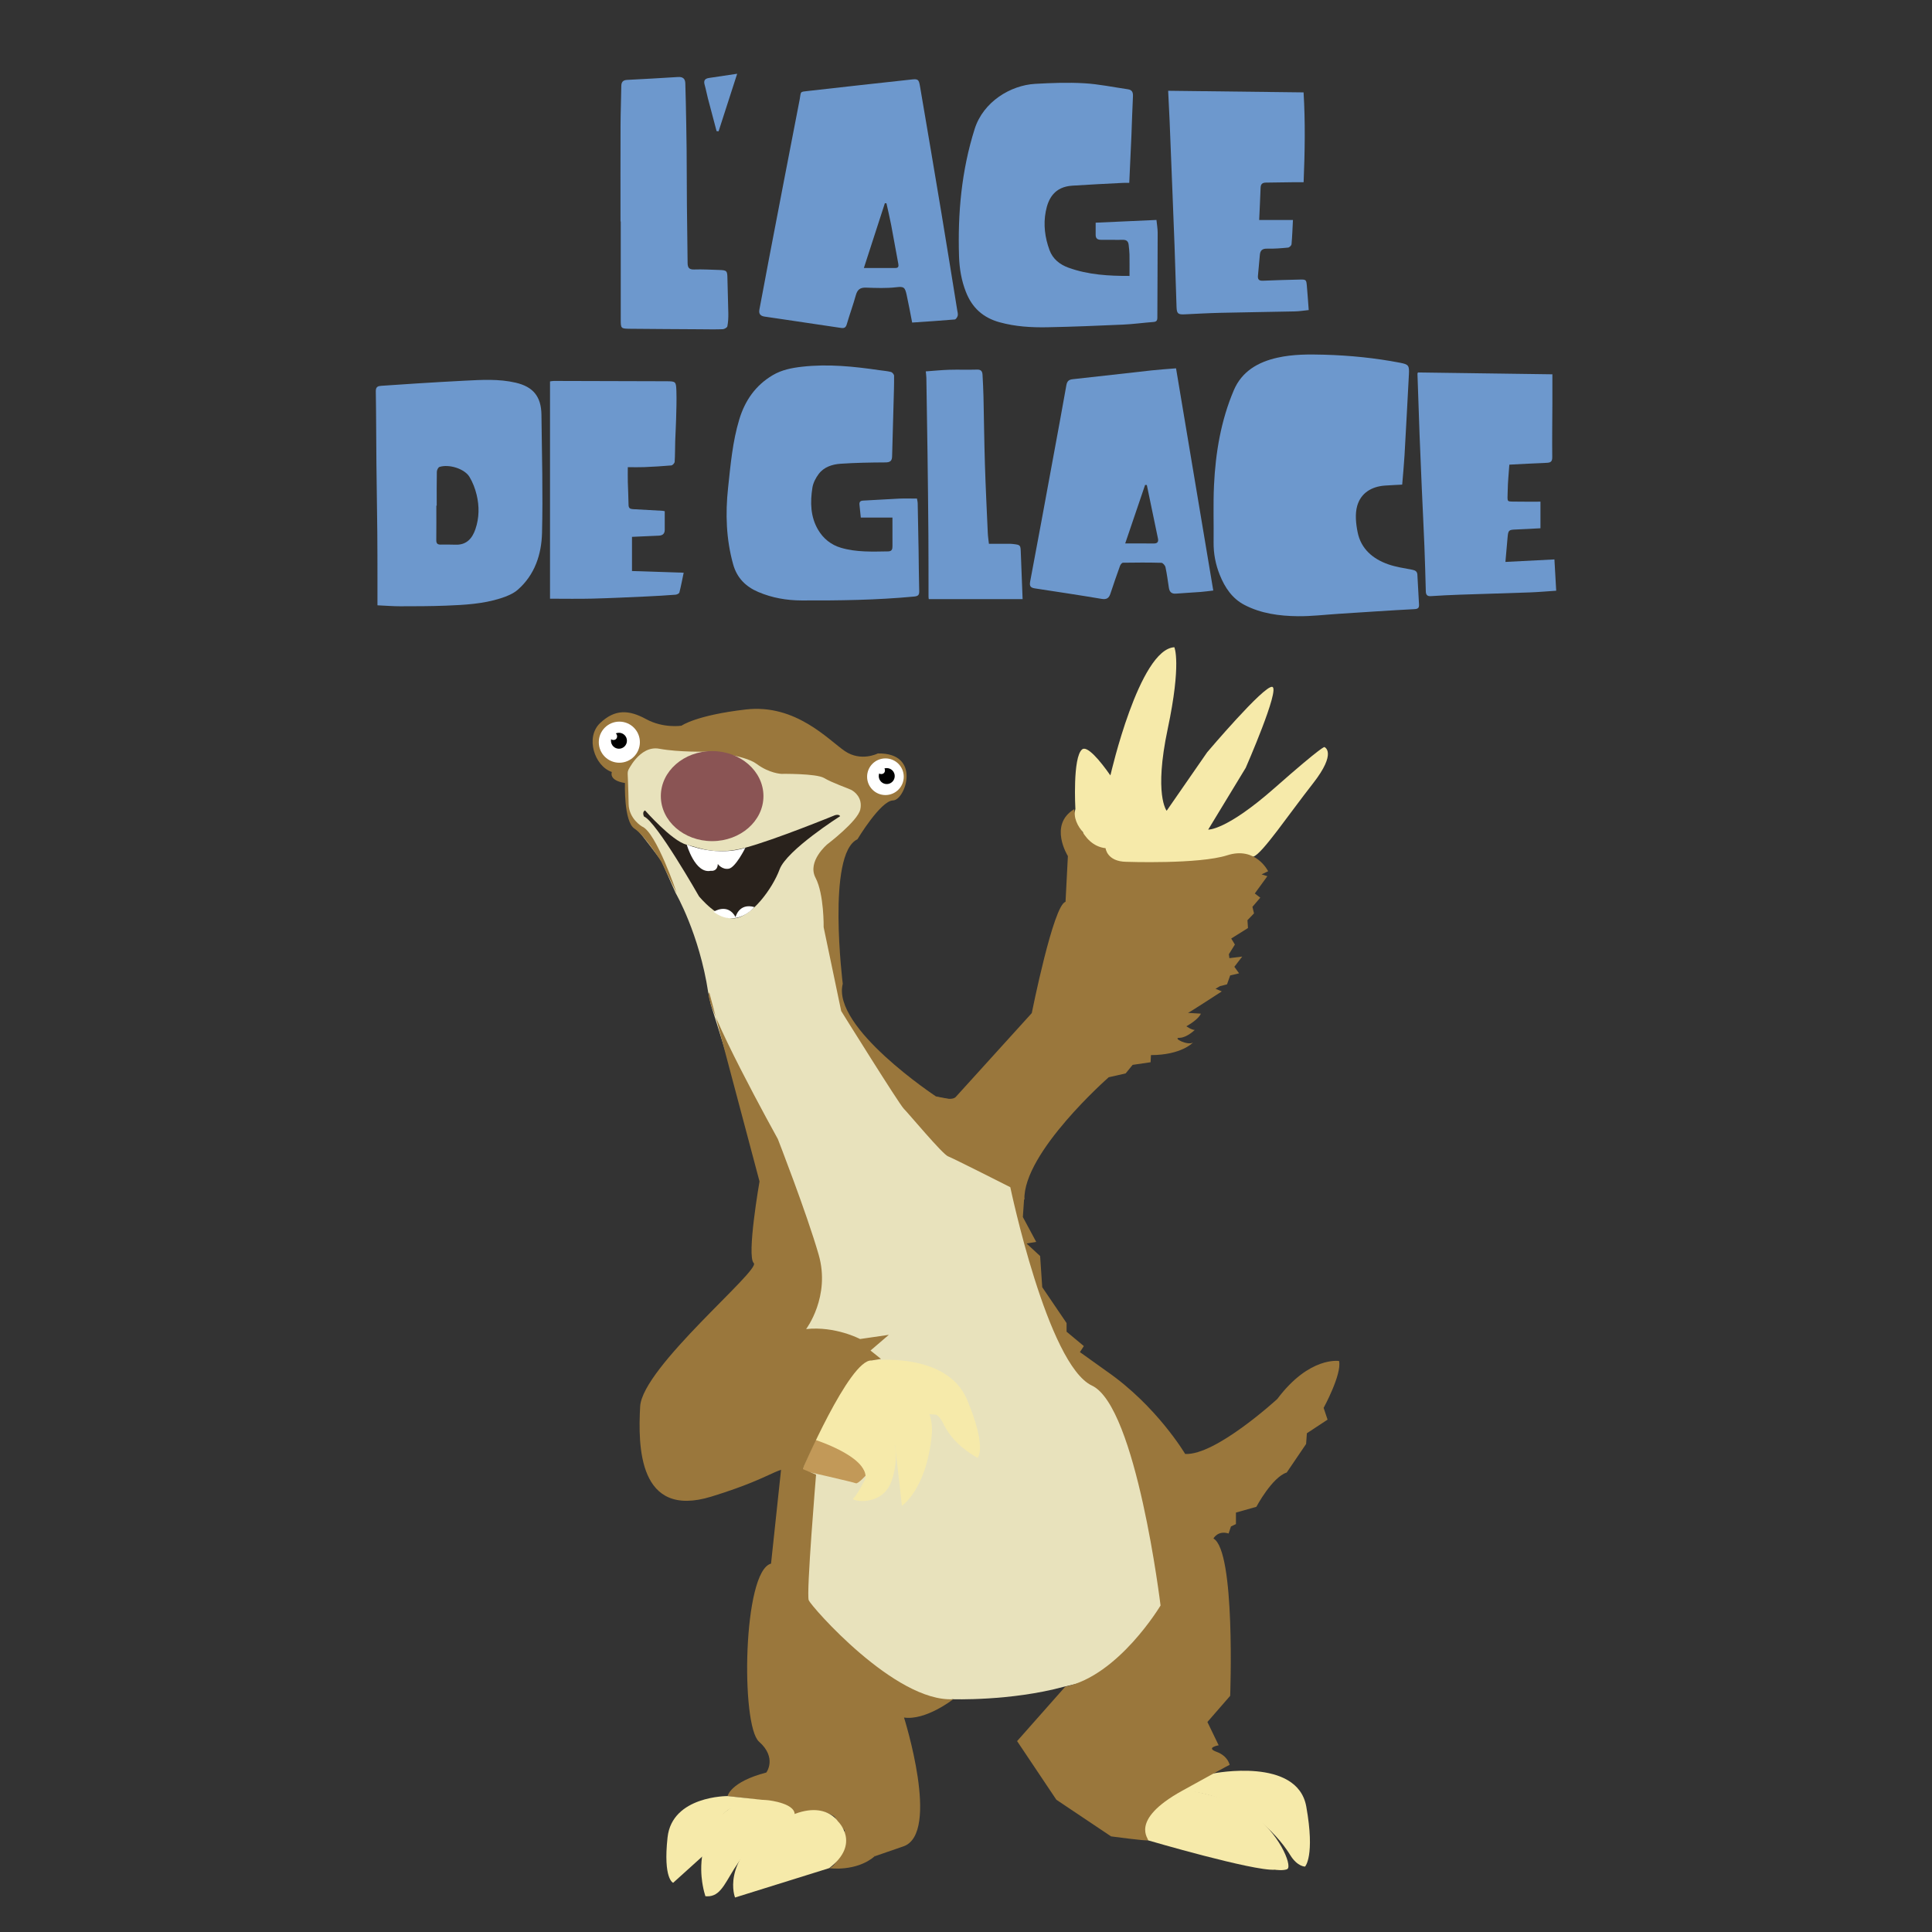 <?xml version="1.0" encoding="UTF-8"?>
<svg id="Calque_1" data-name="Calque 1" xmlns="http://www.w3.org/2000/svg" xmlns:xlink="http://www.w3.org/1999/xlink" viewBox="0 0 2000 2000">
  <rect x="0" y="0" width="2000" height="2000" fill="#333333" stroke="none"/>
  <defs>
    <style>
      .cls-1 {
        fill: #fff;
      }

      .cls-2 {
        fill: #29221c;
      }

      .cls-3 {
        fill: #9a773c;
      }

      .cls-4 {
        fill: #c29958;
      }

      .cls-5 {
        fill: #8a5454;
      }

      .cls-6 {
        fill: #f6eaaa;
      }

      .cls-7 {
        clip-path: url(#clippath);
      }

      .cls-8 {
        fill: none;
      }

      .cls-9 {
        fill: #6d98cd;
      }

      .cls-10 {
        fill: #e8e2bc;
      }
    </style>
    <clipPath id="clippath">
      <rect class="cls-8" width="2000" height="2000"/>
    </clipPath>
  </defs>
  <g class="cls-7">
    <g>
      <path class="cls-10" d="m651.571,776.971l-3.794,46.068s1.355,23.305,9.756,33.06,27.099,34.957,27.099,34.957l14.904,33.602s24.389,42.003,33.602,102.704l2.71,12.465,16.801,53.926,35.499,102.433,26.286,112.459s-12.465,94.032-13.007,95.387,43.358,19.782,43.358,19.782l-13.278,95.387s-10.027,62.598-10.027,63.411,3.794,145.52,3.794,145.52l82.38,38.751,64.224-4.336,13.82-3.523s60.43,2.168,115.982-13.007l66.934-15.717,58.262-59.075-24.389-130.345-15.175-78.857-82.38-65.308-10.839-29.538-19.511-35.499-6.504-21.95-4.065-17.343-7.046-23.305-2.439-57.178-78.315-54.468-43.087-37.667-17.885-20.866-42.816-51.216-7.046-32.518-7.046-63.14.271-65.037,36.583-49.32-4.878-29.538-46.339-22.763-101.078-27.099-58.533,8.401-32.789,10.297Z"/>
      <path class="cls-6" d="m1149.734,801.721s29.628-129.712,65.94-131.699c0,0,7.588,16.259-6.865,84.548-14.453,68.289-1.084,84.728-1.084,84.728l41.913-60.52s58.894-69.553,67.385-67.747c8.491,1.807-27.46,83.825-27.46,83.825l-38.841,63.953s18.427,1.265,68.831-43.177,51.487-42.274,51.487-42.274c0,0,13.549,5.239-11.923,37.757-25.473,32.518-51.849,71.721-61.243,75.515-9.394,3.794-138.926,12.646-138.926,12.646l-41.19-19.33,4.516-23.305"/>
      <path class="cls-3" d="m989.22,1135.757l78.857-86.987s22.492-112.459,34.957-115.169l2.439-47.423s-20.324-32.247,6.504-48.507c0,0,5.691,37.396,32.518,40.377,0,0,1.355,13.82,21.408,14.091,0,0,75.063,2.71,104.601-6.775,29.537-9.485,42.274,16.53,42.274,16.53l-6.775,3.252,5.962,1.897-13.007,17.885,5.691,4.336-8.13,9.485,1.626,6.775-6.775,7.046.542,8.13-17.343,10.839,3.794,6.233-6.233,10.027.542,4.065,13.278-1.626-8.13,10.568,4.878,6.775-9.214,2.168-3.252,9.214-7.317,1.897-4.607,2.71,6.504,2.71s-34.144,22.221-34.957,22.221,13.278.813,13.278.813c0,0-1.445,5.329-14.995,13.098,0,0,5.42,3.794,8.672,3.794,0,0-7.793,7.624-15.177,8.106-.241.016-.481.024-.721.024-7.588,0,8.491,8.31,14.091,4.878,0,0-11.923,13.007-43.538,13.007l-.361,7.407-18.608,2.71-7.226,8.852-17.524,3.974s-88.884,78.044-87.258,126.822c0,0-76.012-108.53-91.458-106.904,0,0,15.582,5.013,20.189.677Z"/>
      <path class="cls-6" d="m1113.242,837.491s-3.071-53.836,7.046-61.785c10.117-7.949,52.029,59.617,51.849,67.927-.181,8.31-9.033,29.447-25.653,30.531-16.62,1.084-37.938-20.414-33.241-36.673Z"/>
      <path class="cls-4" d="m830.151,1522.183s53.655,12.194,55.823,13.278,11.381-9.214,11.381-9.214l-13.82-22.492-39.293-13.82-14.091,32.247Z"/>
      <path class="cls-6" d="m839.636,1489.123s59.092,17.664,56.365,41.461c0,0-9.214,18.156-12.736,20.595s30.079,9.756,39.835-18.427c9.756-28.183,4.878-65.85-36.041-81.296-40.919-15.446-55.281.271-55.281.271"/>
      <path class="cls-6" d="m889.226,1416.499s80.754,12.194,75.334,68.831-30.892,73.437-30.892,73.437l-7.046-62.327-65.85-47.423,28.454-32.518Z"/>
      <path class="cls-6" d="m902.233,1408.369s77.773-9.756,98.91,40.648c21.137,50.403,10.839,60.159,10.839,60.159-17.358-9.68-26.527-20.52-31.705-28.725-5.178-8.204-5.38-12.211-11.11-15.988-0,0-37.396-2.439-37.396-2.439h0l-60.972-36.854,21.95-25.202,9.485,8.401Z"/>
      <path class="cls-6" d="m1256.322,1835.805s86.716-17.162,95.929,34.325c9.214,51.487-1.265,62.146-1.265,62.146,0,0-7.949.181-15.356-11.923s-40.829-59.978-109.84-66.843l-6.323-7.588,36.854-10.117Z"/>
      <path class="cls-6" d="m1188.395,1905.087s109.298,32.067,131.338,30.441c0,0,2.529.361,5.442.429,2.073.048,6.416-.135,7.746-1.332,4.566-4.112-8.631-37.26-38.299-58.172-10.372-7.311-19.916-11.123-26.557-13.73-0,0-11.464-4.5-50.584-12.465h0l-31.796,3.433s-4.878,41.551-1.807,46.068c3.071,4.516,4.516,5.329,4.516,5.329Z"/>
      <path class="cls-3" d="m844.784,1526.519s-10.297,123.57-7.588,130.074c2.71,6.504,89.426,105.685,149.585,102.433,0,0-28.183,22.221-50.945,18.969,0,0,37.938,119.776-.542,133.325l-29.809,10.297s-36.854-28.183-40.648-39.564c-3.794-11.381-111.646-22.763-111.646-22.763,0,0,2.71-14.633,40.106-24.389,0,0,11.381-15.175-7.588-31.976-18.969-16.801-16.801-176.683,12.465-184.271l11.381-106.769,35.228,14.633Z"/>
      <path class="cls-3" d="m734.222,1027.362l52.029,195.652s-13.549,77.502-5.962,84.548c7.588,7.046-115.44,107.853-117.608,148.501-2.168,40.648-2.168,116.524,73.708,93.219,75.876-23.305,67.747-35.228,93.219-25.473,0,0,49.862-117.066,72.624-115.44l9.756-1.626-10.839-8.672,18.969-16.259-29.809,4.336s-25.473-13.549-55.823-10.297c0,0,25.473-33.602,13.007-76.96-12.465-43.358-42.274-119.776-42.274-119.776,0,0-79.128-142.539-70.998-151.752Z"/>
      <path class="cls-3" d="m874.774,1891.628s-2.891,37.938-16.44,42.274c0,0,27.821,4.155,47.152-12.285l-30.712-29.989Z"/>
      <path class="cls-6" d="m753.191,1859.291s-57.449-.361-62.146,42.816c-4.697,43.177,5.781,46.971,5.781,46.971l33.602-30.35s10.117-42.816,28.363-47.332c0,0,10.478-5.781,29.628-6.142.881-.621,1.761-1.242,2.642-1.863-12.623-1.366-25.247-2.732-37.87-4.099Z"/>
      <path class="cls-3" d="m807.298,1866.065s41.009,4.381,45.616,9.801c4.607,5.42-32.88,3.071-32.88,3.071l-11.472-7.046s-.723-5.194-1.265-5.826Z"/>
      <path class="cls-6" d="m795.368,1863.626s31.082,3.252,26.898,17.072c0,0-9.115,2.981-20.921,10.399-20.219,12.705-31.983,29.649-37.06,37.024-12.723,18.48-16.916,33.279-29.737,34.822-1.837.221-3.375.113-4.334,0-.729-2.334-1.825-6.172-2.69-10.975-1.152-6.396-6.989-38.818,14.047-66.121,3.63-4.712,8.023-10.292,16.139-15.04,15.083-8.823,31.248-7.883,37.657-7.181Z"/>
      <path class="cls-6" d="m858.334,1933.902l-97.42,30.396s-14.769-36.448,36.583-72.624c51.352-36.177,69.915-6.233,69.915-6.233,0,0,24.253,23.079-9.078,48.461Z"/>
      <path class="cls-3" d="m1045.856,1228.976s38.48,183.729,84.548,205.408,70.998,227.629,70.998,227.629c0,0-43.358,72.624-98.639,84.006l-49.862,56.365,40.648,60.701,56.636,37.938s36.312,4.878,38.209,4.065-20.595-20.324,35.228-51.216c55.823-30.892,49.32-26.828,49.32-26.828,0,0-1.626-9.214-13.549-13.549-11.923-4.336,2.168-6.775,2.168-6.775l-11.652-24.118,23.576-27.099s5.691-150.127-17.343-162.863c0,0,4.607-8.672,15.717-5.149l2.439-7.317,5.149-2.439v-11.923l21.137-5.962s16.259-30.621,31.434-35.499l20.053-29.538.813-11.11,21.408-14.091-4.065-12.194s18.969-34.686,15.988-48.507c0,0-30.621-5.149-63.953,39.293,0,0-63.953,58.804-95.387,56.907,0,0-29.267-49.591-81.296-85.632l-27.641-19.782,4.065-6.233-17.885-14.904v-8.943l-25.202-37.125-2.168-32.247-14.091-13.007,10.027-1.626-13.82-25.744,1.355-19.782-56.636-98.368-34.551-6.639s-108.259-71.405-96.607-116.66c0,0-16.801-134.68,15.175-149.585,0,0,23.982-39.971,36.854-40.241,12.872-.271,29.809-49.455-15.717-48.642,0,0-17.343,8.943-34.144-2.439-16.801-11.381-50.674-49.049-102.433-43.087-51.758,5.962-66.663,16.801-66.663,16.801,0,0-18.698,2.981-36.583-6.775-17.885-9.756-32.247-10.568-47.694,4.065-15.446,14.633-5.962,44.442,12.194,50.674,0,0-3.794,8.672,13.549,11.381,0,0-1.355,39.835,9.756,47.152s27.912,34.415,27.912,34.415l15.988,32.518s-21.137-63.14-36.041-69.102c0,0-13.549-7.859-13.82-23.305-.271-15.446-1.084-33.602-1.084-33.602,0,0,12.194-27.37,32.789-23.576s49.049,2.981,49.049,2.981c0,0,38.751,2.981,51.758,12.736,13.007,9.756,25.473,10.297,25.473,10.297,0,0,36.312-.542,44.442,4.336s24.66,10.568,27.912,12.194,12.194,8.13,9.485,20.324c-2.71,12.194-34.144,36.041-34.144,36.041,0,0-21.137,17.614-12.194,34.686,8.943,17.072,8.401,51.216,8.401,51.216l18.156,86.716s59.888,96.2,64.766,101.078,40.106,47.152,45.797,49.32c5.691,2.168,64.495,31.976,64.495,31.976Z"/>
      <ellipse class="cls-5" cx="737.203" cy="824.122" rx="53.113" ry="46.61"/>
      <path class="cls-2" d="m667.74,838.936s27.821,31.615,42.816,35.409,30.531,11.201,60.701,3.252,92.858-33.602,92.858-33.602c0,0,4.155-1.626,5.6.903,0,0-55.281,35.048-62.688,55.101-7.407,20.053-28.905,48.778-46.248,50.584-17.343,1.807-37.215-22.763-37.215-22.763,0,0-44.08-77.502-56.907-82.561,0,0-2.349-4.697,1.084-6.323Z"/>
      <path class="cls-1" d="m710.917,874.345s8.672,30.531,24.931,27.099c0,0,6.865,1.265,7.226-7.046,0,0,4.336,6.142,11.381,4.878s17.162-21.679,17.162-21.679c0,0-25.834,9.936-60.701-3.252Z"/>
      <path class="cls-1" d="m738.693,943.898s14.498-9.62,22.763,5.42c0,0,3.523-14.904,19.511-10.297,0,0-18.563,22.492-42.274,4.878Z"/>
      <circle class="cls-1" cx="916.596" cy="804.069" r="18.969"/>
      <circle class="cls-1" cx="641.138" cy="768.299" r="21.272"/>
      <circle cx="917.951" cy="803.392" r="8.265"/>
      <circle cx="640.732" cy="766.809" r="8.265"/>
      <circle class="cls-1" cx="635.041" cy="762.247" r="3.794"/>
      <circle class="cls-1" cx="912.305" cy="797.52" r="3.794"/>
    </g>
    <g>
      <path class="cls-9" d="m1451.543,501.674c-6.053.329-11.887.571-17.71.976-13.99.973-25.03,7.687-28.836,20.947-2.421,8.433-1.373,18.493.413,27.362,3.458,17.172,15.618,27.542,31.544,33.17,8.013,2.832,16.628,4.025,25.028,5.669,3.099.607,5.093,1.782,5.282,5.06.594,10.275,1.17,20.552,1.697,30.831.16,3.12-.549,4.668-4.578,4.877-26.22,1.365-52.416,3.184-78.62,4.853-14.05.895-28.108,2.626-42.147,2.479-19.152-.199-38.191-2.706-55.494-11.763-12.603-6.597-20.119-17.915-25.336-30.779-4.44-10.949-6.62-22.344-6.469-34.238.25-19.607-.513-39.252.419-58.82,1.61-33.787,7.181-67.017,20.493-98.315,8.314-19.547,25.097-29.256,45.312-33.748,15.979-3.551,32.174-3.503,48.355-3.05,26.312.738,52.462,3.336,78.335,8.308,8.958,1.721,9.757,2.883,9.267,12.066-1.497,28.068-2.95,56.138-4.564,84.199-.559,9.724-1.541,19.424-2.393,29.915Z"/>
      <path class="cls-9" d="m1169.271,285.629c0-7.66.086-14.982-.039-22.3-.055-3.237-.514-6.469-.832-9.699-.358-3.643-2.089-5.462-6.066-5.366-7.412.179-14.835-.154-22.249-.014-3.843.072-5.915-1.239-5.869-5.267.044-3.897.01-7.795.01-12.455,21.087-.952,41.771-1.886,62.93-2.842.449,4.549,1.26,8.941,1.256,13.333-.026,29.262-.255,58.524-.328,87.785-.007,2.989-.937,4.276-4.083,4.511-10.427.779-20.816,2.236-31.252,2.703-26.118,1.17-52.247,2.251-78.384,2.755-16.69.322-33.283-.658-49.64-5.178-17.129-4.734-28.394-15.018-34.796-31.342-4.649-11.855-6.731-24.112-7.136-36.756-1.437-44.805,2.565-88.881,16.145-131.908,8.973-28.43,37.366-45.355,62.665-46.795,16.836-.959,33.798-1.579,50.606-.626,15.202.862,30.273,4.053,45.398,6.239,4.244.613,5.448,3.096,5.226,7.292-.716,13.538-1.012,27.097-1.58,40.643-.675,16.075-1.464,32.146-2.238,48.958-2.227,0-4.395-.098-6.552.016-17.494.924-34.998,1.722-52.476,2.884-18.199,1.21-24.798,13.037-27.417,26.656-2.622,13.636-.878,27.04,3.865,39.985,3.412,9.311,10.711,15.043,19.712,18.29,20.361,7.346,41.6,8.569,63.125,8.498Z"/>
      <path class="cls-9" d="m944.256,333.911c-2.054-10.432-3.674-19.548-5.68-28.578-1.732-7.799-2.754-8.934-10.567-8.006-10.388,1.234-21.026.795-31.534.428-6.12-.214-8.94,2.124-10.53,7.881-2.793,10.109-6.448,19.977-9.363,30.056-1.014,3.504-2.751,4.261-5.984,3.773-20.366-3.072-40.742-6.069-61.116-9.085-5.957-.882-11.919-1.734-17.875-2.624-4.258-.637-6.386-2.644-5.466-7.374,3.282-16.884,6.32-33.816,9.56-50.708,10.657-55.564,21.299-111.131,32.115-166.664,1.673-8.592-.529-7.793,9.5-8.935,35.312-4.022,70.642-7.885,105.972-11.741,7.044-.769,7.863-.225,9.083,6.925,7.457,43.714,14.882,87.433,22.164,131.177,5.587,33.563,10.951,67.164,16.395,100.75.302,1.864.914,3.873.497,5.601-.367,1.521-1.881,3.831-3.049,3.932-14.521,1.251-29.072,2.162-44.121,3.195Zm-49.988-56.455c11.295,0,22.044.052,32.792-.033,3.124-.025,3.336-1.896,2.815-4.613-2.549-13.308-4.804-26.673-7.353-39.981-1.434-7.487-3.235-14.904-4.87-22.352-.545-.047-1.09-.095-1.635-.142-7.326,22.608-14.652,45.216-21.749,67.12Z"/>
      <path class="cls-9" d="m390.748,626.614c0-9.981.017-19.215-.004-28.449-.036-15.681-.008-31.362-.165-47.042-.239-23.763-.679-47.525-.914-71.288-.247-24.965-.223-49.933-.636-74.895-.079-4.785,2.578-5.33,5.915-5.57,12.328-.888,24.661-1.714,36.998-2.467,16.279-.994,32.559-2,48.847-2.813,17.717-.884,35.505-2.013,52.989,2.042,18.245,4.232,26.505,14.456,26.728,33.264.485,40.805,1.623,81.638.597,122.412-.557,22.123-7.506,43.265-25.064,58.653-4.836,4.238-11.504,6.898-17.774,8.9-18.336,5.856-37.477,6.85-56.538,7.61-15.846.632-31.723.622-47.587.643-7.197.01-14.395-.594-23.393-1.001Zm61.34-103.147c-.129.001-.259.001-.388.002,0,11.885.093,23.77-.059,35.653-.043,3.352,1.191,4.679,4.462,4.64,5.157-.063,10.32-.073,15.474.103,11.567.394,17.363-6.681,20.583-16.135,3.986-11.701,4.103-23.74,1.232-35.587-1.553-6.408-4.002-12.879-7.414-18.493-5.143-8.463-21.165-13.432-31.015-10.288-1.352.431-2.713,3.248-2.749,4.987-.241,11.702-.126,23.412-.126,35.119Z"/>
      <path class="cls-9" d="m923.852,535.788h-32.752c-.475-4.614-.879-8.839-1.354-13.055-.333-2.951.57-4.381,3.888-4.528,12.338-.549,24.659-1.471,36.997-2.029,5.996-.271,12.015-.047,18.608-.047.222,1.42.719,3.235.759,5.059.357,16.331.66,32.663.924,48.995.226,13.951.245,27.908.65,41.854.12,4.125-1.456,5.145-5.286,5.508-38.76,3.671-77.614,4.19-116.507,4.042-15.538-.059-30.463-2.665-44.752-8.729-13.057-5.541-22.163-14.611-26.07-28.642-7.253-26.042-8.14-52.409-5.262-79.14,2.574-23.911,4.622-47.898,11.64-71.042,5.885-19.407,16.823-35.175,34.614-45.676,9.426-5.563,19.902-7.557,30.541-8.751,26.715-2.999,53.2-.298,79.621,3.571,4.086.598,8.252.872,12.226,1.895,1.363.351,3.193,2.525,3.208,3.884.096,8.762-.222,17.53-.461,26.295-.52,19.052-1.12,38.103-1.581,57.157-.114,4.71-2.014,6.248-6.892,6.274-15.486.082-31.0.329-46.442,1.391-8.603.591-17.176,3.299-22.66,10.594-3.077,4.094-5.736,9.208-6.518,14.186-2.351,14.973-2.088,30.012,5.902,43.569,5.387,9.141,13.354,15.619,23.787,18.671,15.982,4.675,32.361,3.937,48.716,3.696,3.827-.056,4.497-2.23,4.477-5.38-.06-9.607-.022-19.214-.022-29.619Z"/>
      <path class="cls-9" d="m1217.433,381.296c12.876,76.851,25.642,153.042,38.54,230.022-4.896.561-8.92,1.153-12.965,1.46-8.558.65-17.134,1.064-25.688,1.747-4.584.366-6.663-1.856-7.308-6.074-1.092-7.133-2.005-14.307-3.523-21.35-.385-1.785-2.732-4.447-4.238-4.488-13.261-.359-26.537-.291-39.804-.079-1.042.017-2.531,1.894-3.001,3.198-3.44,9.548-6.76,19.142-9.935,28.781-1.522,4.62-3.887,6.324-9.122,5.441-22.901-3.864-45.875-7.299-68.834-10.815-4.195-.642-6.136-1.879-5.169-6.969,8.175-43.049,16.041-86.156,23.983-129.25,4.551-24.694,9.152-49.379,13.519-74.106.717-4.061,2.372-5.802,6.524-6.249,27.307-2.944,54.586-6.151,81.887-9.151,7.968-.876,15.979-1.359,25.133-2.118Zm-30.238,120.774c-.6-.022-1.199-.043-1.799-.065-6.804,20.008-13.608,40.017-20.599,60.578,10.788,0,20.392-.007,29.997.004,3.487.004,4.572-1.965,3.941-5.03-3.812-18.503-7.686-36.993-11.54-55.487Z"/>
      <path class="cls-9" d="m1354.783,320.984c-4.872.49-9.566,1.279-14.275,1.382-25.505.563-51.016.856-76.52,1.45-12.556.292-25.103.989-37.65,1.588-6.939.331-8.174-.798-8.396-7.884-.657-20.931-1.312-41.862-2.053-62.79-.631-17.823-1.375-35.643-2.079-53.464-1.001-25.36-1.984-50.721-3.028-76.08-.421-10.214-.983-20.423-1.51-31.212,46.98.558,93.14,1.106,140.189,1.665,1.851,30.806,1.337,61.395.044,93.006-4.015,0-7.583-.038-11.149.007-9.312.117-18.622.323-27.934.383-3.628.024-5.323,1.579-5.456,5.263-.389,10.772-.93,21.539-1.461,33.422h34.95c-.475,9.132-.733,17.147-1.463,25.119-.119,1.306-2.221,3.345-3.557,3.473-7.164.685-14.386,1.278-21.567,1.094-5.077-.13-7.287,1.736-7.681,6.559-.586,7.181-1.304,14.352-1.963,21.527-.338,3.675,1.072,5.274,5.02,5.103,12.556-.544,25.122-.874,37.687-1.175,7.231-.173,7.331-.078,7.943,6.804.711,7.994,1.242,16.003,1.908,24.759Z"/>
      <path class="cls-9" d="m1467.869,385.563c45.988.633,92.11,1.269,139.154,1.917,0,10.696.029,20.815-.006,30.934-.063,18.275-.342,36.551-.13,54.822.055,4.739-1.786,5.74-5.935,5.889-12.514.449-25.018,1.207-38.479,1.893-.6,9.009-1.606,17.988-1.699,26.977-.134,12.959-2.249,10.994,11.013,11.297,7.541.173,15.09.031,22.893.031v27.527c-8.44.438-16.946.985-25.461,1.287-7.224.256-7.884.698-8.539,7.818-.754,8.19-1.449,16.385-2.272,25.742,17.139-.876,33.641-1.72,50.731-2.593.618,10.915,1.205,21.271,1.837,32.408-9.489.624-18.308,1.422-27.145,1.744-24.232.885-48.473,1.519-72.706,2.358-9.968.345-19.934.853-29.887,1.503-3.875.253-5.147-1.448-5.244-5-.426-15.611-.831-31.224-1.456-46.827-.803-20.051-1.839-40.093-2.719-60.141-.804-18.332-1.591-36.665-2.283-55.002-.796-21.103-1.482-42.21-2.195-63.316-.01-.3.246-.609.53-1.266Z"/>
      <path class="cls-9" d="m688.133,529.162c0,6.673.004,13.013-.002,19.352-.004,4.065-2.274,5.827-6.119,5.997-9.113.403-18.226.816-27.777,1.245v35.364c17.532.573,35.129,1.149,53.509,1.75-1.446,6.906-2.724,13.758-4.452,20.496-.27,1.054-2.54,2.157-3.959,2.265-9.915.756-19.844,1.367-29.778,1.814-18.883.85-37.766,1.781-56.66,2.256-14.399.362-28.815.072-43.514.072v-224.944c1.306-.167,2.607-.482,3.908-.48,38.826.079,77.651.145,116.476.324,9.776.045,10.107.205,10.44,10.233.32,9.621-.059,19.27-.296,28.902-.186,7.557-.694,15.106-.929,22.663-.223,7.205-.097,14.427-.565,21.612-.089,1.364-2.15,3.605-3.456,3.723-9.419.85-18.874,1.356-28.326,1.765-5.142.222-10.301.04-16.739.04,0,5.559-.1,10.47.023,15.375.197,7.904.679,15.804.756,23.708.032,3.244,1.597,4.218,4.391,4.369,10.292.556,20.584,1.132,30.875,1.712.494.028.981.168,2.194.385Z"/>
      <path class="cls-9" d="m642.345,229.204c0-33.27-.081-66.54.04-99.809.049-13.409.632-26.816.78-40.225.047-4.239,1.691-6.237,5.998-6.46,17.517-.904,35.031-1.866,52.535-2.985,5.089-.325,7.659,1.54,7.745,6.735.105,6.363.382,12.724.503,19.087.312,16.34.676,32.679.841,49.021.192,19.117.128,38.237.297,57.355.177,19.983.55,39.965.718,59.948.039,4.63,1.055,7.297,6.672,7.103,8.598-.298,17.228.225,25.842.48,8.225.243,8.597.847,8.724,8.943.189,12.035.745,24.065.922,36.1.065,4.444-.141,8.968-.998,13.303-.258,1.306-3.089,2.921-4.796,2.986-7.751.296-15.522.109-23.285.061-24.151-.15-48.303-.255-72.454-.506-9.813-.102-9.832-.253-9.835-9.775-.01-33.787-.004-67.574-.004-101.361h-.246Z"/>
      <path class="cls-9" d="m958.366,384.457c8.154-.583,16.164-1.418,24.193-1.662,9.649-.292,19.319.125,28.967-.183,4.24-.135,5.411,2.01,5.593,5.422.401,7.529.801,15.062.974,22.599.536,23.365.764,46.738,1.494,70.097.739,23.656,1.902,47.3,2.961,70.946.167,3.728.764,7.437,1.173,11.251,5.797,0,11.437-.017,17.077.008,2.582.011,5.188-.099,7.742.199,7.921.923,7.899,1.016,8.193,8.925.593,15.921,1.231,31.841,1.866,48.178h-97.133c-.086-.776-.253-1.584-.255-2.393-.049-21.356.015-42.713-.14-64.068-.203-27.886-.53-55.77-.89-83.655-.34-26.319-.783-52.637-1.213-78.955-.03-1.868-.325-3.731-.6-6.709Z"/>
      <path class="cls-9" d="m741.802,135.741c-3.009-11.339-6.056-22.669-9.01-34.023-1.21-4.653-2.041-9.409-3.371-14.024-1.256-4.358.357-6.381,4.603-6.998,9.121-1.324,18.231-2.724,29.099-4.356-6.674,20.668-12.961,40.136-19.248,59.605-.691-.068-1.383-.137-2.074-.205Z"/>
    </g>
  </g>
</svg>